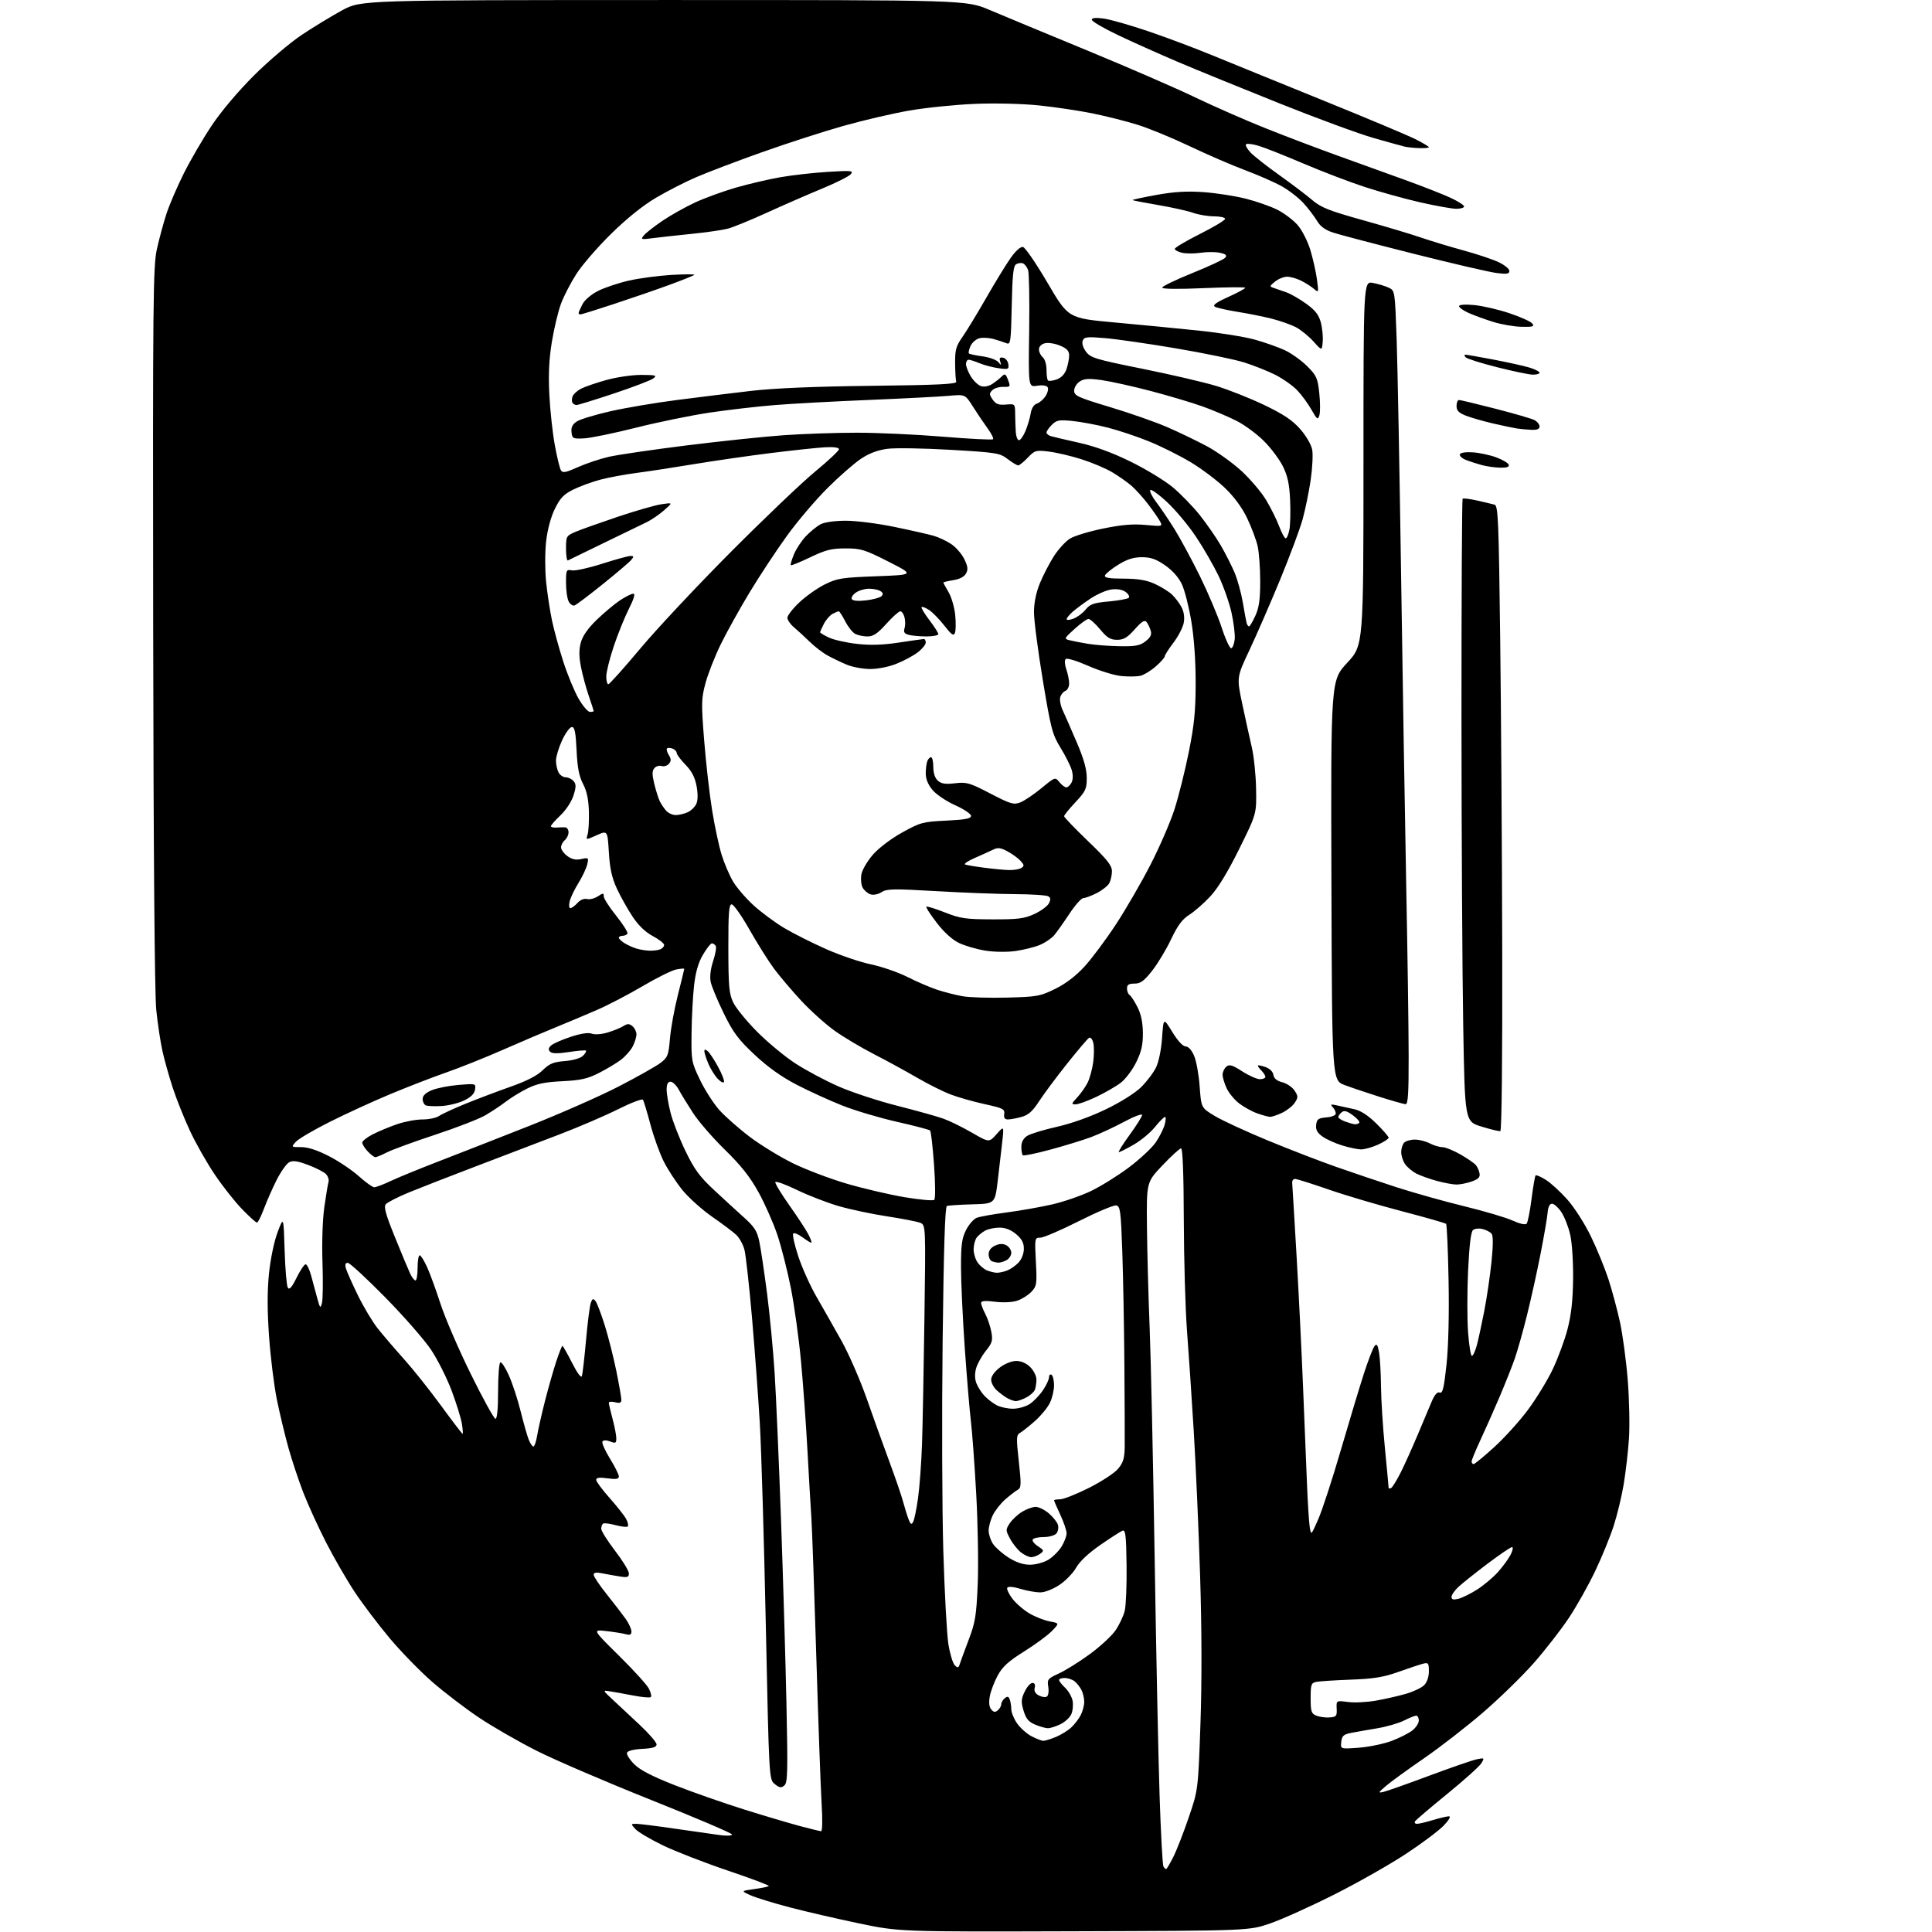 <?xml version="1.0" encoding="UTF-8" standalone="no"?>
<svg 
  version="1.1" 
  xmlns="http://www.w3.org/2000/svg" 
  xmlns:xlink="http://www.w3.org/1999/xlink" 
  xmlns:svg="http://www.w3.org/2000/svg"
  xmlns:rdf="http://www.w3.org/1999/02/22-rdf-syntax-ns#"
  xmlns:cc="http://creativecommons.org/ns#"
  xmlns:dc="http://purl.org/dc/elements/1.1/"
  viewBox="0 0 768 768"
  width="768"
  height="768"
>
<style>svg {background-color: white; }</style>"
<path stroke="none" fill="black" fill-rule="evenodd" d="M427.00,767.71C357.50,767.92 357.50,767.92 341.50,764.58C332.70,762.74 320.28,759.87 313.91,758.20C307.54,756.53 300.56,754.38 298.41,753.42C294.50,751.68 294.50,751.68 299.82,750.94C302.74,750.54 305.35,749.99 305.61,749.73C305.87,749.46 298.53,746.70 289.29,743.58C280.06,740.46 268.45,735.95 263.49,733.55C258.54,731.15 253.63,728.25 252.59,727.09C250.72,725.03 250.72,725.00 252.92,725.00C254.15,725.00 261.08,725.87 268.33,726.93C275.57,727.99 283.64,729.14 286.25,729.49C288.86,729.84 291.00,729.73 291.00,729.24C291.00,728.75 276.49,722.56 258.75,715.48C241.01,708.40 220.59,699.63 213.37,695.98C206.15,692.34 195.80,686.39 190.37,682.75C184.94,679.11 176.61,672.74 171.85,668.60C167.09,664.46 159.49,656.67 154.96,651.28C150.44,645.90 144.16,637.60 141.00,632.84C137.85,628.08 132.72,619.20 129.60,613.11C126.49,607.02 122.41,598.09 120.55,593.27C118.69,588.45 116.03,580.45 114.65,575.50C113.26,570.55 111.20,561.93 110.06,556.35C108.93,550.77 107.53,539.46 106.95,531.23C106.22,520.88 106.22,513.16 106.93,506.22C107.52,500.44 108.97,493.49 110.34,489.84C112.73,483.50 112.73,483.50 113.14,497.00C113.37,504.43 113.94,511.12 114.41,511.87C115.03,512.86 115.98,511.79 117.88,507.95C119.32,505.03 120.93,502.62 121.47,502.58C122.00,502.53 122.98,504.52 123.66,507.00C124.33,509.48 125.43,513.52 126.10,516.00C127.20,520.07 127.37,520.26 127.98,518.00C128.35,516.62 128.44,509.37 128.19,501.89C127.92,494.03 128.23,484.73 128.92,479.89C129.57,475.27 130.32,470.76 130.59,469.86C130.85,468.95 130.38,467.52 129.53,466.68C128.69,465.83 125.50,464.21 122.45,463.07C118.25,461.50 116.41,461.24 114.94,462.03C113.87,462.61 111.64,465.76 109.98,469.03C108.33,472.31 106.05,477.47 104.92,480.50C103.78,483.52 102.54,486.00 102.14,486.00C101.75,486.00 99.13,483.64 96.31,480.75C93.50,477.86 88.60,471.68 85.44,467.00C82.27,462.32 77.80,454.45 75.50,449.50C73.20,444.55 70.14,436.90 68.70,432.50C67.26,428.10 65.42,421.57 64.62,418.00C63.81,414.43 62.68,407.00 62.12,401.50C61.47,395.21 61.01,338.64 60.89,249.00C60.72,119.15 60.85,105.83 62.37,99.00C63.29,94.88 65.00,88.58 66.16,85.00C67.33,81.42 70.43,74.21 73.05,68.96C75.67,63.71 80.65,55.16 84.12,49.96C87.89,44.29 94.65,36.29 100.96,29.99C106.76,24.22 115.33,16.94 120.00,13.83C124.67,10.72 131.88,6.34 136.00,4.10C143.50,0.03 143.50,0.03 263.76,0.01C384.02,0.00 384.02,0.00 393.26,3.91C398.34,6.06 415.77,13.30 432.00,19.99C448.23,26.68 467.57,35.08 475.00,38.66C482.43,42.23 495.02,47.77 503.00,50.95C510.98,54.14 524.02,59.09 532.00,61.96C539.98,64.82 552.12,69.21 559.00,71.70C565.88,74.20 573.86,77.34 576.75,78.69C579.64,80.04 582.00,81.56 582.00,82.07C582.00,82.58 580.62,83.00 578.93,83.00C577.24,83.00 570.83,81.86 564.68,80.46C558.53,79.07 548.55,76.30 542.50,74.32C536.45,72.34 525.42,68.12 518.00,64.96C510.57,61.79 502.58,58.63 500.24,57.94C497.90,57.25 495.69,56.98 495.32,57.34C494.96,57.71 495.75,59.17 497.08,60.60C498.41,62.02 503.55,66.06 508.50,69.58C513.45,73.10 519.35,77.57 521.62,79.51C525.08,82.48 528.27,83.75 541.62,87.48C550.35,89.91 560.78,93.03 564.79,94.41C568.80,95.78 576.42,98.09 581.73,99.54C587.03,100.98 593.31,103.08 595.68,104.19C598.06,105.31 600.00,106.89 600.00,107.70C600.00,108.91 599.03,109.06 594.75,108.50C591.86,108.12 577.12,104.70 562.00,100.89C546.88,97.08 532.46,93.29 529.96,92.47C526.80,91.43 524.85,90.02 523.55,87.82C522.52,86.08 520.13,82.94 518.24,80.84C516.34,78.74 512.48,75.72 509.65,74.12C506.82,72.52 500.23,69.62 495.00,67.67C489.77,65.72 479.88,61.44 473.00,58.16C466.12,54.88 456.80,51.04 452.27,49.62C447.75,48.21 439.65,46.16 434.27,45.07C428.90,43.98 419.35,42.56 413.06,41.91C406.40,41.22 395.75,40.96 387.56,41.29C379.83,41.60 368.10,42.80 361.50,43.94C354.90,45.09 343.08,47.84 335.22,50.06C327.37,52.28 312.82,56.98 302.89,60.51C292.96,64.04 281.20,68.51 276.76,70.43C272.32,72.34 265.05,76.07 260.60,78.71C255.48,81.75 249.00,86.97 242.88,93.00C237.57,98.22 231.39,105.36 229.15,108.85C226.90,112.35 224.15,117.66 223.03,120.66C221.90,123.66 220.27,130.48 219.39,135.81C218.25,142.71 217.96,148.77 218.37,156.85C218.68,163.10 219.66,172.12 220.54,176.90C221.41,181.69 222.52,186.22 222.98,186.97C223.68,188.10 224.91,187.86 229.72,185.70C232.96,184.25 238.51,182.39 242.06,181.58C245.60,180.77 259.52,178.73 273.00,177.05C286.48,175.37 303.80,173.55 311.50,173.01C319.20,172.46 332.25,172.01 340.50,172.01C348.75,172.00 364.19,172.71 374.82,173.59C385.45,174.47 394.41,174.92 394.73,174.60C395.06,174.27 394.09,172.32 392.57,170.25C391.06,168.19 388.44,164.31 386.75,161.63C383.68,156.75 383.68,156.75 377.09,157.35C373.46,157.68 359.25,158.41 345.50,158.98C331.75,159.54 314.88,160.46 308.00,161.02C301.12,161.57 289.46,162.92 282.08,164.02C274.70,165.12 261.52,167.82 252.78,170.02C244.05,172.22 234.79,174.13 232.20,174.26C227.77,174.49 227.48,174.34 227.19,171.81C226.96,169.87 227.54,168.69 229.29,167.54C230.62,166.67 236.61,164.85 242.60,163.49C248.60,162.13 260.48,160.11 269.00,159.02C277.52,157.92 290.80,156.29 298.50,155.39C307.79,154.31 323.93,153.63 346.50,153.37C372.89,153.06 380.41,152.69 380.11,151.74C379.90,151.06 379.70,147.72 379.67,144.33C379.63,139.08 380.06,137.55 382.56,133.99C384.18,131.69 388.43,124.71 392.00,118.47C395.57,112.24 399.97,105.05 401.78,102.50C403.77,99.68 405.68,97.99 406.65,98.18C407.53,98.36 411.94,104.80 416.45,112.50C424.65,126.50 424.65,126.50 443.07,128.18C453.21,129.10 468.25,130.56 476.50,131.42C484.75,132.27 494.78,133.89 498.79,135.00C502.81,136.12 508.21,138.03 510.79,139.24C513.38,140.46 517.35,143.30 519.62,145.57C523.35,149.30 523.80,150.29 524.44,156.31C524.83,159.96 524.85,163.91 524.47,165.09C523.86,167.02 523.55,166.80 521.33,162.87C519.97,160.46 517.43,157.00 515.68,155.16C513.93,153.32 510.02,150.56 507.00,149.02C503.98,147.49 498.35,145.25 494.50,144.05C490.65,142.85 478.46,140.34 467.41,138.47C456.37,136.60 443.67,134.77 439.19,134.40C432.03,133.80 430.97,133.92 430.39,135.44C429.99,136.46 430.53,138.23 431.72,139.82C433.53,142.25 435.49,142.84 454.10,146.59C465.32,148.85 478.55,151.93 483.50,153.43C488.45,154.94 497.05,158.36 502.62,161.03C510.23,164.69 513.75,167.04 516.84,170.56C519.21,173.25 521.23,176.72 521.62,178.76C521.98,180.71 521.70,186.17 521.00,190.90C520.30,195.63 518.86,202.63 517.80,206.46C516.74,210.29 512.71,221.09 508.85,230.46C504.98,239.83 499.51,252.39 496.70,258.37C491.58,269.23 491.58,269.23 493.83,279.87C495.07,285.71 496.76,293.43 497.60,297.00C498.44,300.57 499.21,308.01 499.31,313.52C499.50,323.53 499.50,323.53 492.61,337.46C488.05,346.67 484.17,353.05 481.11,356.33C478.58,359.05 474.82,362.34 472.76,363.64C469.97,365.41 468.13,367.89 465.50,373.43C463.57,377.50 460.18,383.13 457.97,385.92C454.75,389.99 453.36,391.00 450.98,391.00C448.70,391.00 448.00,391.45 448.00,392.94C448.00,394.01 448.46,395.16 449.01,395.51C449.57,395.85 450.98,398.00 452.14,400.28C453.58,403.10 454.27,406.38 454.31,410.57C454.36,415.31 453.75,417.99 451.66,422.26C450.17,425.31 447.40,428.98 445.50,430.43C443.61,431.87 439.23,434.39 435.78,436.03C432.33,437.66 428.63,439.00 427.56,439.00C425.80,439.00 425.86,438.75 428.20,436.25C429.61,434.74 431.47,432.11 432.33,430.41C433.19,428.70 434.19,425.02 434.57,422.21C434.94,419.40 434.95,415.94 434.59,414.51C434.23,413.06 433.48,412.20 432.89,412.57C432.32,412.92 428.37,417.57 424.13,422.90C419.88,428.23 414.89,434.93 413.04,437.79C410.47,441.75 408.80,443.24 406.08,443.99C404.11,444.54 401.68,444.99 400.69,444.99C399.40,445.00 398.96,444.38 399.19,442.84C399.47,440.89 398.70,440.50 391.50,438.93C387.10,437.97 381.02,436.25 378.00,435.11C374.98,433.97 368.90,430.94 364.50,428.37C360.10,425.81 352.39,421.60 347.36,419.02C342.33,416.44 335.31,412.25 331.75,409.71C328.19,407.17 322.23,401.81 318.50,397.80C314.77,393.78 309.90,388.04 307.66,385.02C305.43,382.01 301.05,375.04 297.92,369.52C294.79,364.01 291.62,359.50 290.87,359.50C289.76,359.50 289.51,362.84 289.53,377.00C289.56,392.13 289.82,395.04 291.47,398.50C292.53,400.70 296.79,405.93 300.94,410.11C305.10,414.30 311.93,419.97 316.13,422.70C320.33,425.44 328.07,429.57 333.34,431.88C338.60,434.19 349.12,437.65 356.70,439.57C364.29,441.50 372.52,443.79 375.00,444.68C377.48,445.56 382.58,448.07 386.34,450.24C393.19,454.20 393.19,454.20 396.15,450.85C399.12,447.50 399.12,447.50 398.40,454.00C398.01,457.57 397.20,464.55 396.60,469.50C395.50,478.50 395.50,478.50 386.50,478.74C381.55,478.88 377.01,479.17 376.41,479.40C375.66,479.68 375.14,496.24 374.71,533.16C374.37,562.49 374.49,600.00 374.98,616.50C375.47,633.00 376.38,649.65 376.99,653.50C377.60,657.35 378.74,661.14 379.51,661.93C380.74,663.16 381.01,663.10 381.54,661.43C381.88,660.37 383.49,656.00 385.11,651.72C387.70,644.90 388.13,642.20 388.66,629.72C388.99,621.90 388.72,605.83 388.07,594.00C387.41,582.17 386.46,569.12 385.95,565.00C385.45,560.88 384.35,547.83 383.52,536.00C382.70,524.17 382.01,509.64 382.01,503.71C382.00,494.81 382.36,492.22 384.04,488.92C385.16,486.72 387.08,484.54 388.30,484.08C389.52,483.61 394.79,482.67 400.01,481.99C405.23,481.31 413.31,479.89 417.96,478.84C422.61,477.80 429.69,475.37 433.68,473.45C437.67,471.53 444.47,467.29 448.79,464.04C453.11,460.78 457.86,456.36 459.35,454.22C460.83,452.08 462.45,448.90 462.95,447.16C463.45,445.42 463.52,444.00 463.10,444.00C462.68,444.00 460.88,445.81 459.11,448.01C457.34,450.22 453.55,453.36 450.69,455.00C447.84,456.64 445.17,457.99 444.77,457.99C444.36,458.00 446.27,454.93 449.02,451.17C451.76,447.41 454.00,443.83 454.00,443.21C454.00,442.59 450.74,443.84 446.75,445.98C442.76,448.12 436.88,450.84 433.67,452.04C430.47,453.23 423.19,455.46 417.49,457.00C411.80,458.54 406.88,459.55 406.57,459.24C406.26,458.92 406.00,457.40 406.00,455.86C406.00,454.04 406.80,452.52 408.27,451.56C409.52,450.74 414.81,449.12 420.02,447.95C425.83,446.65 433.37,443.97 439.50,441.01C445.39,438.18 451.19,434.54 453.61,432.16C455.86,429.94 458.54,426.41 459.55,424.31C460.63,422.08 461.63,417.18 461.95,412.50C462.50,404.50 462.50,404.50 466.00,410.22C468.14,413.72 470.20,415.95 471.30,415.97C472.42,415.99 473.71,417.42 474.70,419.75C475.57,421.81 476.56,427.30 476.89,431.94C477.50,440.38 477.50,440.38 482.96,443.66C485.97,445.46 495.42,449.82 503.96,453.35C512.51,456.88 524.67,461.58 531.00,463.80C537.33,466.02 548.12,469.67 555.00,471.90C561.88,474.13 574.02,477.54 582.00,479.49C589.98,481.43 598.65,483.99 601.27,485.19C604.14,486.49 606.37,486.99 606.86,486.43C607.31,485.92 608.19,481.50 608.81,476.61C609.44,471.72 610.16,467.51 610.42,467.25C610.68,466.98 612.49,467.76 614.43,468.96C616.38,470.16 620.23,473.69 623.00,476.79C625.83,479.97 629.95,486.40 632.40,491.47C634.81,496.44 637.94,504.10 639.38,508.50C640.81,512.90 642.87,520.57 643.96,525.54C645.04,530.51 646.43,540.86 647.05,548.54C647.67,556.22 647.88,566.77 647.53,572.00C647.17,577.23 646.22,585.41 645.42,590.18C644.62,594.95 642.82,602.38 641.42,606.68C640.03,610.98 636.72,619.05 634.07,624.61C631.42,630.17 626.73,638.52 623.63,643.17C620.54,647.82 614.28,655.87 609.72,661.06C605.16,666.25 596.04,675.13 589.46,680.80C582.88,686.46 572.33,694.65 566.00,699.00C559.67,703.35 552.92,708.25 551.00,709.89C547.80,712.63 547.71,712.83 550.00,712.30C551.38,711.97 559.60,709.06 568.28,705.82C576.96,702.59 585.44,699.66 587.13,699.32C590.08,698.73 590.15,698.79 588.85,700.93C588.11,702.16 582.01,707.63 575.30,713.10C568.59,718.56 562.82,723.48 562.49,724.02C562.16,724.56 562.51,725.00 563.28,725.00C564.05,725.00 566.89,724.33 569.59,723.51C572.29,722.69 575.15,722.02 575.95,722.01C576.84,722.00 576.07,723.40 573.95,725.64C572.05,727.64 565.33,732.70 559.00,736.87C552.67,741.05 539.85,748.33 530.50,753.05C521.15,757.76 509.68,762.94 505.00,764.56C496.50,767.50 496.50,767.50 427.00,767.71zM463.54,743.00C463.78,743.00 465.05,740.86 466.37,738.25C467.69,735.64 470.46,728.56 472.52,722.52C476.27,711.54 476.27,711.54 477.19,685.52C477.78,668.70 477.74,647.78 477.06,626.36C476.49,608.13 475.35,582.25 474.53,568.86C473.71,555.46 472.51,537.52 471.85,529.00C471.20,520.48 470.63,500.68 470.58,485.00C470.53,466.72 470.14,456.50 469.50,456.50C468.95,456.50 465.63,459.52 462.13,463.21C455.75,469.93 455.75,469.93 455.93,487.71C456.03,497.50 456.51,515.62 457.01,528.00C457.50,540.38 458.39,581.10 458.98,618.50C459.57,655.90 460.45,698.75 460.95,713.72C461.44,728.69 462.13,741.40 462.48,741.97C462.83,742.54 463.31,743.00 463.54,743.00zM326.39,727.94C326.90,727.97 327.00,723.39 326.62,717.25C326.25,711.34 325.30,685.02 324.50,658.76C323.70,632.51 322.81,607.53 322.53,603.26C322.24,598.99 321.54,586.95 320.97,576.50C320.41,566.05 319.25,550.08 318.40,541.00C317.55,531.92 315.74,518.88 314.38,512.00C313.01,505.12 310.60,495.62 309.01,490.87C307.42,486.13 304.05,478.50 301.51,473.91C298.14,467.82 294.56,463.29 288.16,457.04C283.35,452.34 277.63,445.75 275.46,442.38C273.28,439.01 270.73,434.85 269.80,433.13C268.86,431.41 267.40,430.00 266.55,430.00C265.48,430.00 265.00,430.97 265.00,433.11C265.00,434.81 265.70,438.98 266.56,442.36C267.42,445.74 270.07,452.55 272.46,457.50C276.01,464.84 278.09,467.70 283.79,473.00C287.62,476.57 293.02,481.52 295.78,484.00C299.94,487.74 300.97,489.36 301.85,493.61C302.44,496.42 303.81,505.65 304.91,514.11C306.00,522.57 307.37,536.92 307.94,546.00C308.51,555.08 309.64,581.17 310.46,604.00C311.28,626.83 312.25,659.68 312.62,677.01C313.21,704.50 313.10,708.67 311.78,709.77C310.54,710.80 309.84,710.69 307.98,709.19C305.71,707.34 305.71,707.34 304.42,645.92C303.71,612.13 302.64,576.16 302.05,565.99C301.46,555.82 300.06,536.92 298.95,524.00C297.83,511.07 296.46,498.81 295.92,496.75C295.37,494.69 293.93,492.07 292.71,490.92C291.50,489.76 287.19,486.52 283.14,483.71C279.10,480.90 273.77,476.13 271.31,473.11C268.85,470.08 265.51,464.99 263.89,461.78C262.27,458.58 259.87,451.93 258.56,447.02C257.24,442.10 255.91,437.67 255.60,437.17C255.30,436.67 250.87,438.35 245.77,440.90C240.67,443.46 230.20,447.96 222.50,450.91C214.80,453.87 199.95,459.53 189.50,463.51C179.05,467.48 166.90,472.22 162.50,474.03C158.10,475.85 153.99,477.95 153.36,478.70C152.49,479.76 153.32,482.75 156.99,491.78C159.60,498.23 162.32,504.74 163.03,506.25C163.74,507.76 164.70,509.00 165.16,509.00C165.62,509.00 166.00,506.75 166.00,504.00C166.00,501.25 166.37,499.00 166.83,499.00C167.29,499.00 168.62,501.14 169.80,503.75C170.98,506.36 173.39,512.98 175.16,518.45C176.94,523.93 182.33,536.41 187.15,546.20C191.98,555.99 196.39,564.00 196.96,564.00C197.62,564.00 198.00,559.96 198.00,553.06C198.00,547.04 198.39,541.88 198.87,541.58C199.35,541.28 200.89,543.62 202.30,546.77C203.71,549.92 205.81,556.33 206.96,561.00C208.12,565.67 209.56,570.74 210.16,572.25C210.75,573.76 211.60,575.00 212.03,575.00C212.47,575.00 213.13,573.09 213.51,570.75C213.89,568.41 215.29,562.23 216.62,557.00C217.95,551.77 219.97,544.69 221.10,541.25C222.24,537.81 223.35,535.00 223.57,535.00C223.79,535.00 225.51,538.04 227.40,541.75C229.49,545.87 231.02,547.92 231.32,547.00C231.59,546.17 232.33,539.74 232.96,532.69C233.59,525.65 234.44,518.98 234.86,517.86C235.46,516.21 235.82,516.08 236.70,517.16C237.30,517.90 238.95,522.20 240.37,526.73C241.79,531.25 243.86,539.42 244.98,544.88C246.09,550.35 247.00,555.54 247.00,556.43C247.00,557.65 246.39,557.89 244.50,557.41C243.12,557.07 242.01,557.17 242.01,557.64C242.02,558.11 242.69,560.98 243.50,564.00C244.31,567.02 244.98,570.50 244.99,571.73C245.00,573.68 244.70,573.84 242.54,573.01C240.98,572.42 239.85,572.43 239.48,573.04C239.15,573.57 240.48,576.60 242.44,579.77C244.40,582.94 246.00,586.15 246.00,586.91C246.00,587.95 244.94,588.13 241.50,587.66C238.27,587.21 237.00,587.39 237.00,588.27C237.01,588.95 239.41,592.20 242.35,595.50C245.28,598.80 248.24,602.55 248.92,603.84C249.60,605.12 249.89,606.45 249.55,606.78C249.21,607.12 247.05,606.89 244.74,606.28C242.44,605.66 240.20,605.37 239.78,605.64C239.35,605.90 239.00,606.83 239.00,607.70C239.00,608.57 241.47,612.51 244.50,616.46C247.53,620.41 250.00,624.45 250.00,625.45C250.00,626.98 249.42,627.16 246.25,626.65C244.19,626.32 241.04,625.76 239.25,625.40C236.95,624.94 236.00,625.12 236.00,626.01C236.00,626.71 238.38,630.25 241.30,633.89C244.21,637.53 247.58,641.92 248.80,643.65C250.01,645.39 251.00,647.58 251.00,648.52C251.00,649.81 250.45,650.08 248.75,649.62C247.51,649.28 244.03,648.72 241.00,648.38C235.50,647.75 235.50,647.75 246.02,658.13C251.80,663.83 257.17,669.74 257.94,671.25C258.71,672.76 259.06,674.27 258.72,674.61C258.38,674.95 255.27,674.68 251.80,674.01C248.34,673.34 244.15,672.59 242.50,672.33C239.50,671.86 239.50,671.86 243.50,675.58C245.70,677.63 250.54,682.15 254.25,685.62C257.96,689.10 261.00,692.61 261.00,693.42C261.00,694.52 259.53,694.98 255.33,695.20C251.88,695.38 249.49,695.99 249.24,696.76C249.01,697.46 250.33,699.52 252.16,701.35C254.51,703.68 259.35,706.17 268.50,709.75C275.65,712.54 288.02,716.87 296.00,719.36C303.98,721.86 313.88,724.79 318.00,725.89C322.12,726.98 325.90,727.91 326.39,727.94zM540.17,694.74C544.20,694.43 550.05,693.22 553.17,692.05C556.28,690.88 560.00,689.00 561.42,687.89C562.84,686.77 564.00,684.99 564.00,683.93C564.00,682.87 563.53,682.00 562.96,682.00C562.39,682.00 560.20,682.88 558.10,683.95C556.00,685.02 551.18,686.41 547.39,687.04C543.60,687.67 538.92,688.49 537.00,688.87C534.09,689.45 533.44,690.05 533.17,692.43C532.84,695.30 532.84,695.30 540.17,694.74zM414.77,692.00C415.48,692.00 417.73,691.30 419.77,690.45C421.81,689.60 424.53,687.91 425.83,686.70C427.13,685.49 428.82,683.28 429.60,681.80C430.37,680.31 431.00,677.92 431.00,676.48C431.00,675.05 430.48,672.89 429.84,671.68C429.20,670.48 427.96,668.95 427.09,668.28C426.21,667.61 424.49,667.05 423.25,667.03C422.01,667.01 421.00,667.37 421.00,667.83C421.00,668.28 422.08,669.66 423.39,670.90C424.70,672.13 426.04,674.46 426.37,676.08C426.69,677.69 426.45,680.11 425.84,681.46C425.22,682.80 423.25,684.60 421.46,685.45C419.67,686.30 417.46,687.00 416.57,687.00C415.67,687.00 413.40,686.36 411.53,685.58C408.88,684.47 407.86,683.25 406.89,680.04C405.85,676.54 405.91,675.42 407.32,672.47C408.22,670.56 409.61,669.00 410.39,669.00C411.30,669.00 411.63,669.69 411.31,670.91C410.98,672.18 411.53,673.21 412.93,673.96C414.09,674.58 415.53,674.79 416.13,674.42C416.74,674.04 416.99,672.34 416.71,670.57C416.22,667.60 416.48,667.27 420.94,665.22C423.55,664.02 429.06,660.59 433.17,657.58C437.28,654.58 441.89,650.33 443.41,648.13C444.93,645.93 446.59,642.41 447.10,640.32C447.60,638.22 447.93,630.07 447.83,622.21C447.68,610.36 447.40,608.02 446.23,608.47C445.45,608.76 441.48,611.32 437.40,614.14C432.71,617.38 429.17,620.70 427.78,623.18C426.57,625.33 423.57,628.42 421.12,630.04C418.53,631.76 415.33,633.00 413.49,633.00C411.74,633.00 408.22,632.37 405.66,631.60C402.83,630.75 400.77,630.57 400.41,631.14C400.09,631.66 401.01,633.63 402.45,635.52C403.89,637.41 406.97,640.06 409.28,641.40C411.60,642.75 415.22,644.17 417.32,644.55C421.15,645.25 421.15,645.25 418.12,648.38C416.45,650.09 411.48,653.75 407.08,656.50C400.88,660.37 398.52,662.52 396.62,666.00C395.27,668.48 393.85,672.19 393.47,674.26C393.01,676.73 393.20,678.54 394.02,679.52C394.97,680.66 395.59,680.75 396.63,679.89C397.38,679.27 398.00,678.19 398.00,677.50C398.00,676.81 398.62,675.73 399.38,675.10C400.45,674.21 400.91,674.31 401.38,675.56C401.72,676.44 402.00,678.19 402.00,679.43C402.00,680.68 403.01,683.19 404.25,685.00C405.49,686.81 408.07,689.13 409.98,690.15C411.90,691.17 414.05,692.00 414.77,692.00zM528.50,682.71C531.21,682.52 531.49,682.19 531.35,679.23C531.20,675.96 531.20,675.96 535.85,676.57C538.41,676.91 543.42,676.66 547.00,676.02C550.58,675.39 555.91,674.18 558.85,673.33C561.79,672.49 565.06,670.94 566.10,669.90C567.27,668.73 568.00,666.60 568.00,664.38C568.00,661.13 567.77,660.82 565.75,661.33C564.51,661.64 560.12,663.10 556.00,664.57C550.01,666.71 546.19,667.34 537.00,667.68C530.67,667.92 524.49,668.32 523.25,668.57C521.22,668.99 521.00,669.62 521.00,675.05C521.00,680.35 521.27,681.18 523.25,681.99C524.49,682.50 526.85,682.83 528.50,682.71zM579.75,635.54C581.26,635.16 584.61,633.51 587.20,631.86C589.78,630.21 593.47,627.12 595.39,624.99C597.31,622.86 599.60,619.74 600.47,618.06C601.34,616.38 601.60,615.00 601.05,615.00C600.51,615.00 596.11,617.98 591.28,621.63C586.45,625.28 581.26,629.41 579.75,630.82C578.24,632.22 577.00,634.01 577.00,634.80C577.00,635.84 577.72,636.04 579.75,635.54zM409.45,622.00C411.73,621.99 414.93,621.12 416.76,620.01C418.55,618.91 420.91,616.55 422.01,614.76C423.10,612.97 423.99,610.60 423.99,609.50C423.98,608.40 422.86,605.09 421.49,602.15C420.12,599.21 419.00,596.62 419.00,596.40C419.00,596.18 420.08,596.00 421.40,596.00C422.72,596.00 427.86,593.97 432.83,591.48C437.79,588.99 443.01,585.58 444.43,583.90C446.49,581.45 447.02,579.73 447.09,575.17C447.13,572.05 447.08,557.35 446.96,542.50C446.85,527.65 446.47,507.41 446.13,497.51C445.56,481.31 445.32,479.49 443.71,479.18C442.73,478.99 436.05,481.80 428.86,485.42C421.68,489.04 414.78,492.00 413.54,492.00C411.31,492.00 411.29,492.15 411.78,501.54C412.24,510.45 412.13,511.24 409.99,513.51C408.73,514.85 406.20,516.44 404.37,517.04C402.37,517.70 398.80,517.87 395.51,517.46C391.59,516.97 390.00,517.11 390.00,517.93C390.00,518.58 390.75,520.54 391.67,522.30C392.59,524.06 393.67,527.27 394.07,529.43C394.71,532.87 394.43,533.83 391.88,537.00C390.28,538.99 388.55,542.09 388.03,543.88C387.43,545.97 387.46,548.09 388.12,549.82C388.68,551.29 390.12,553.56 391.32,554.85C392.52,556.13 394.72,557.82 396.20,558.60C397.69,559.37 400.61,560.00 402.70,559.99C404.79,559.99 407.77,559.15 409.31,558.13C410.86,557.11 413.22,554.66 414.56,552.69C415.90,550.72 417.00,548.38 417.00,547.49C417.00,546.61 417.45,546.16 418.00,546.50C418.55,546.84 419.00,548.71 419.00,550.66C419.00,552.60 418.28,555.71 417.40,557.56C416.53,559.41 413.91,562.63 411.59,564.71C409.27,566.79 406.58,568.95 405.61,569.50C403.98,570.42 403.93,571.31 404.99,580.92C406.02,590.26 405.97,591.44 404.51,592.25C403.61,592.76 401.38,594.48 399.55,596.09C397.72,597.70 395.50,600.54 394.61,602.41C393.72,604.27 393.00,606.99 393.00,608.44C393.00,609.89 393.77,612.25 394.72,613.70C395.67,615.14 398.46,617.60 400.92,619.16C403.94,621.08 406.71,622.00 409.45,622.00zM409.94,619.00C409.02,619.00 407.18,618.14 405.84,617.09C404.50,616.04 402.56,613.61 401.53,611.68C399.74,608.35 399.73,608.06 401.38,605.55C402.33,604.09 404.55,602.03 406.30,600.96C408.06,599.88 410.48,599.01 411.67,599.00C412.87,599.00 415.21,600.14 416.87,601.54C418.53,602.94 420.18,604.99 420.53,606.09C420.88,607.19 420.62,608.75 419.96,609.55C419.29,610.35 417.05,611.00 414.94,611.00C412.84,611.00 410.85,611.43 410.53,611.96C410.20,612.48 411.12,613.69 412.58,614.64C415.05,616.27 415.11,616.45 413.42,617.69C412.43,618.41 410.86,619.00 409.94,619.00zM524.01,603.96C525.58,600.41 529.61,588.05 532.98,576.50C536.35,564.95 540.49,551.23 542.18,546.00C543.88,540.77 545.77,535.87 546.38,535.10C547.27,533.98 547.64,534.50 548.19,537.60C548.57,539.74 548.92,545.77 548.96,551.00C549.01,556.23 549.70,567.25 550.51,575.50C551.32,583.75 551.98,590.86 551.99,591.31C551.99,591.75 552.46,591.83 553.02,591.49C553.58,591.14 555.32,588.30 556.88,585.18C558.44,582.05 561.42,575.45 563.49,570.50C565.56,565.55 568.08,559.59 569.07,557.26C570.30,554.37 571.34,553.19 572.31,553.57C573.47,554.01 573.99,551.86 575.00,542.55C575.77,535.38 576.09,522.62 575.83,509.03C575.61,496.96 575.16,486.83 574.84,486.50C574.51,486.18 566.63,483.93 557.33,481.50C548.02,479.07 535.03,475.23 528.45,472.95C521.88,470.68 515.83,468.75 515.00,468.66C514.07,468.56 513.57,469.25 513.68,470.48C513.77,471.57 514.56,484.62 515.42,499.48C516.28,514.34 517.44,537.75 517.99,551.50C518.54,565.25 519.25,582.58 519.55,590.00C519.85,597.42 520.34,605.06 520.63,606.96C521.17,610.42 521.17,610.42 524.01,603.96zM362.98,604.99C363.45,604.17 364.33,599.89 364.94,595.49C365.55,591.10 366.26,581.42 366.52,574.00C366.77,566.58 367.20,543.95 367.48,523.73C367.99,486.95 367.99,486.95 365.74,486.06C364.51,485.58 358.61,484.43 352.63,483.52C346.66,482.61 338.00,480.78 333.41,479.45C328.81,478.11 321.33,475.22 316.77,473.01C312.22,470.80 308.36,469.41 308.20,469.91C308.03,470.41 310.55,474.58 313.80,479.16C317.05,483.75 320.46,488.96 321.38,490.75C322.30,492.54 322.80,494.00 322.49,494.00C322.17,494.00 320.59,493.02 318.97,491.82C317.35,490.62 315.71,489.96 315.32,490.35C314.93,490.74 315.81,494.76 317.29,499.28C318.76,503.80 322.04,511.10 324.58,515.50C327.12,519.90 331.58,527.77 334.51,533.00C337.43,538.23 341.94,548.58 344.54,556.00C347.13,563.42 351.18,574.67 353.53,581.00C355.88,587.33 358.33,594.47 358.97,596.87C359.62,599.28 360.59,602.43 361.14,603.87C361.94,605.98 362.31,606.20 362.98,604.99zM585.79,582.00C586.22,582.00 589.91,578.96 593.98,575.25C598.05,571.54 604.06,564.90 607.33,560.50C610.61,556.10 615.02,548.90 617.14,544.50C619.25,540.10 621.92,532.90 623.08,528.50C624.58,522.79 625.22,517.07 625.33,508.50C625.41,501.68 624.92,494.05 624.18,490.81C623.47,487.68 621.88,483.63 620.65,481.81C619.42,479.99 617.76,478.50 616.96,478.50C616.01,478.50 615.40,479.73 615.21,482.00C615.06,483.93 613.78,491.35 612.38,498.50C610.98,505.65 608.54,516.67 606.96,523.00C605.38,529.33 603.22,536.98 602.17,540.00C601.13,543.02 598.35,550.00 596.01,555.50C593.66,561.00 590.23,568.74 588.37,572.70C586.52,576.67 585.00,580.38 585.00,580.95C585.00,581.53 585.36,582.00 585.79,582.00zM183.88,569.98C184.09,569.99 183.97,568.18 183.61,565.96C183.25,563.74 181.42,557.83 179.54,552.83C177.66,547.83 174.00,540.54 171.40,536.62C168.80,532.70 160.60,523.31 153.16,515.75C145.73,508.19 139.02,502.00 138.26,502.00C137.29,502.00 137.06,502.68 137.52,504.25C137.88,505.49 140.01,510.26 142.25,514.87C144.49,519.47 148.04,525.40 150.14,528.06C152.24,530.71 156.87,536.12 160.43,540.08C164.00,544.04 170.65,552.38 175.21,558.61C179.77,564.85 183.67,569.96 183.88,569.98zM403.80,556.97C403.08,556.95 401.60,556.44 400.50,555.83C399.40,555.22 397.49,553.81 396.25,552.69C395.01,551.57 394.00,549.66 394.00,548.44C394.00,547.11 395.35,545.21 397.43,543.62C399.44,542.09 402.16,541.00 403.98,541.00C405.95,541.00 407.99,541.90 409.55,543.45C410.90,544.80 412.00,547.02 412.00,548.37C412.00,549.73 411.72,551.56 411.38,552.46C411.04,553.35 409.48,554.73 407.93,555.54C406.37,556.34 404.51,556.99 403.80,556.97zM585.10,539.00C585.55,539.00 586.43,537.10 587.06,534.79C587.68,532.47 589.02,526.28 590.04,521.04C591.05,515.79 592.34,507.02 592.90,501.55C593.57,494.93 593.58,491.20 592.92,490.40C592.37,489.74 590.77,488.91 589.36,488.56C587.96,488.20 586.24,488.38 585.55,488.96C584.71,489.66 584.07,494.96 583.59,505.08C583.21,513.38 583.20,524.41 583.58,529.58C583.96,534.76 584.65,539.00 585.10,539.00zM396.18,505.94C397.11,505.97 398.98,505.58 400.34,505.06C401.70,504.54 403.75,503.11 404.90,501.87C406.13,500.55 407.00,498.29 407.00,496.40C407.00,494.03 406.19,492.49 403.92,490.59C401.90,488.89 399.65,488.00 397.36,488.00C395.44,488.00 392.89,488.52 391.68,489.16C390.48,489.80 388.95,491.04 388.28,491.91C387.61,492.79 387.05,494.86 387.03,496.53C387.01,498.19 387.72,500.59 388.61,501.85C389.49,503.11 391.18,504.53 392.36,505.01C393.54,505.48 395.26,505.90 396.18,505.94zM396.82,501.92C396.09,501.88 394.94,501.62 394.25,501.34C393.56,501.06 393.00,499.82 393.00,498.58C393.00,497.13 393.91,495.90 395.56,495.16C397.36,494.33 398.68,494.30 400.06,495.03C401.13,495.60 402.00,496.94 402.00,498.00C402.00,499.06 401.13,500.40 400.07,500.96C399.00,501.53 397.54,501.96 396.82,501.92zM371.37,476.96C371.86,476.51 371.83,470.49 371.30,463.10C370.79,455.91 370.08,449.75 369.73,449.40C369.38,449.05 363.46,447.49 356.57,445.94C349.68,444.39 339.87,441.47 334.77,439.45C329.67,437.43 321.49,433.69 316.58,431.14C310.56,428.01 305.14,424.13 299.91,419.22C293.42,413.12 291.43,410.45 287.66,402.72C285.18,397.65 282.85,392.04 282.49,390.25C282.09,388.23 282.47,385.11 283.49,382.02C284.40,379.28 284.86,376.58 284.51,376.02C284.17,375.46 283.48,375.00 282.98,375.00C282.49,375.00 280.89,377.04 279.43,379.53C277.58,382.69 276.51,386.40 275.90,391.78C275.42,396.03 274.97,404.56 274.90,410.74C274.77,421.63 274.87,422.20 278.25,429.24C280.16,433.23 283.61,438.62 285.92,441.22C288.23,443.81 293.69,448.63 298.07,451.93C302.44,455.23 310.18,459.96 315.26,462.45C320.34,464.93 329.90,468.56 336.50,470.50C343.10,472.44 353.45,474.86 359.50,475.89C365.55,476.91 370.89,477.39 371.37,476.96zM148.73,471.96C149.40,471.98 152.33,470.88 155.23,469.50C158.13,468.13 166.80,464.58 174.50,461.61C182.20,458.64 198.40,452.30 210.50,447.52C222.60,442.74 238.56,435.70 245.96,431.88C253.37,428.05 260.83,423.84 262.56,422.52C265.43,420.33 265.75,419.51 266.32,412.82C266.66,408.79 268.07,401.01 269.47,395.52C270.86,390.04 272.00,385.37 272.00,385.15C272.00,384.93 270.56,385.04 268.79,385.39C267.02,385.75 261.06,388.70 255.54,391.96C250.02,395.22 241.90,399.46 237.50,401.38C233.10,403.30 225.68,406.43 221.00,408.33C216.32,410.23 206.85,414.27 199.93,417.31C193.02,420.35 182.90,424.40 177.43,426.31C171.97,428.21 161.91,432.11 155.08,434.96C148.24,437.82 137.44,442.77 131.08,445.97C124.71,449.16 118.64,452.72 117.60,453.89C115.69,456.00 115.69,456.00 119.74,456.00C122.43,456.00 126.15,457.21 130.78,459.59C134.62,461.57 139.96,465.15 142.63,467.55C145.31,469.95 148.05,471.93 148.73,471.96zM579.00,470.88C577.62,470.87 574.13,470.23 571.23,469.45C568.33,468.67 564.65,467.35 563.04,466.52C561.44,465.69 559.42,464.01 558.56,462.78C557.70,461.56 557.00,459.40 557.00,457.98C557.00,456.56 557.54,454.86 558.20,454.20C558.86,453.54 560.77,453.00 562.45,453.01C564.13,453.01 566.79,453.68 568.36,454.51C569.94,455.33 572.19,456.00 573.36,456.01C574.54,456.01 577.77,457.32 580.55,458.91C583.33,460.51 586.10,462.42 586.70,463.16C587.31,463.89 587.97,465.39 588.15,466.48C588.42,467.97 587.65,468.75 585.00,469.67C583.08,470.34 580.38,470.88 579.00,470.88zM149.21,460.00C148.74,460.00 147.37,458.96 146.17,457.69C144.98,456.41 144.00,454.85 144.00,454.21C144.00,453.56 145.89,452.08 148.20,450.90C150.51,449.72 154.86,447.91 157.86,446.88C160.86,445.84 165.39,445.00 167.93,445.00C170.48,445.00 173.44,444.38 174.53,443.62C175.61,442.87 180.32,440.69 185.00,438.78C189.68,436.88 197.78,433.81 203.00,431.97C209.39,429.72 213.55,427.58 215.72,425.44C218.38,422.82 219.93,422.17 224.52,421.79C227.83,421.52 230.77,420.66 231.74,419.69C232.64,418.79 233.18,417.86 232.94,417.63C232.70,417.41 229.64,417.66 226.14,418.20C221.65,418.88 219.45,418.85 218.68,418.08C217.89,417.29 217.99,416.61 219.04,415.62C219.84,414.87 223.33,413.32 226.80,412.18C230.88,410.83 233.85,410.38 235.24,410.89C236.49,411.36 239.14,411.16 241.57,410.43C243.87,409.74 246.67,408.60 247.80,407.89C249.46,406.86 250.13,406.87 251.42,407.93C252.29,408.65 253.00,410.11 253.00,411.17C253.00,412.23 252.33,414.40 251.50,416.00C250.68,417.59 248.54,419.99 246.75,421.34C244.96,422.68 241.03,425.03 238.00,426.57C233.54,428.83 230.80,429.44 223.50,429.80C216.50,430.15 213.39,430.80 209.50,432.75C206.75,434.13 202.93,436.48 201.00,437.98C199.07,439.47 195.42,441.89 192.89,443.36C190.35,444.83 181.40,448.30 173.00,451.07C164.60,453.84 156.00,456.98 153.90,458.05C151.80,459.12 149.69,460.00 149.21,460.00zM541.00,456.91C539.62,456.88 536.26,456.17 533.52,455.33C530.77,454.49 527.26,452.90 525.71,451.79C523.62,450.30 522.97,449.10 523.19,447.14C523.46,444.88 524.04,444.46 527.25,444.19C529.40,444.01 531.00,443.35 531.00,442.64C531.00,441.96 530.44,440.80 529.75,440.07C528.72,438.98 529.03,438.87 531.50,439.42C533.15,439.79 536.23,440.47 538.35,440.93C540.92,441.49 543.82,443.37 547.10,446.60C549.79,449.25 552.00,451.80 552.00,452.26C552.00,452.72 550.09,453.97 547.75,455.03C545.41,456.09 542.38,456.93 541.00,456.91zM596.41,449.63C595.91,449.76 592.53,448.95 588.91,447.83C582.31,445.80 582.31,445.80 581.65,407.65C581.28,386.67 580.97,331.08 580.96,284.12C580.95,237.15 581.15,198.52 581.41,198.25C581.68,197.99 584.28,198.31 587.20,198.97C590.11,199.63 593.22,200.37 594.10,200.61C595.53,200.99 595.77,206.63 596.35,253.77C596.71,282.77 597.07,338.65 597.16,377.95C597.26,420.26 596.95,449.49 596.41,449.63zM538.58,446.92C539.18,446.96 539.96,446.71 540.32,446.35C540.68,445.99 539.55,444.65 537.82,443.37C535.43,441.61 534.33,441.31 533.33,442.14C532.60,442.75 532.00,443.60 532.00,444.04C532.00,444.48 533.24,445.29 534.75,445.84C536.26,446.39 537.99,446.88 538.58,446.92zM504.85,443.96C504.11,443.93 501.81,443.31 499.75,442.57C497.68,441.84 494.49,440.08 492.64,438.67C490.79,437.27 488.54,434.56 487.64,432.66C486.74,430.75 486.00,428.31 486.00,427.22C486.00,426.13 486.67,424.69 487.49,424.01C488.70,423.00 489.86,423.34 493.83,425.89C496.49,427.60 499.65,429.00 500.84,429.00C502.03,429.00 503.00,428.58 503.00,428.07C503.00,427.56 502.32,426.47 501.50,425.64C500.68,424.82 500.00,423.91 500.00,423.62C500.00,423.34 501.32,423.57 502.94,424.13C504.74,424.76 506.00,425.98 506.19,427.27C506.40,428.70 507.55,429.65 509.74,430.22C511.53,430.68 513.72,432.17 514.61,433.53C516.07,435.76 516.08,436.23 514.69,438.35C513.84,439.64 511.59,441.44 509.67,442.35C507.76,443.26 505.59,443.98 504.85,443.96zM175.53,439.66C172.77,439.82 169.94,439.70 169.25,439.39C168.56,439.08 168.00,437.95 168.00,436.87C168.00,435.55 169.20,434.40 171.63,433.38C173.63,432.54 178.40,431.60 182.22,431.28C189.13,430.70 189.18,430.71 188.84,433.10C188.61,434.74 187.25,436.11 184.53,437.44C182.35,438.50 178.30,439.50 175.53,439.66zM558.75,438.94C558.06,438.91 553.45,437.60 548.50,436.04C543.55,434.47 537.25,432.35 534.50,431.32C529.50,429.44 529.50,429.44 529.26,349.97C529.02,270.50 529.02,270.50 535.51,263.50C542.00,256.51 542.00,256.51 542.00,184.14C542.00,111.78 542.00,111.78 545.75,112.47C547.81,112.85 550.62,113.69 552.00,114.34C554.50,115.52 554.50,115.53 555.18,134.51C555.55,144.96 556.36,187.70 556.97,229.50C557.59,271.30 558.51,326.88 559.01,353.00C559.52,379.12 559.95,409.16 559.96,419.75C559.99,434.53 559.71,438.99 558.75,438.94zM287.81,430.08C287.62,430.65 286.48,430.07 285.28,428.80C284.08,427.52 282.40,424.81 281.55,422.77C280.70,420.73 280.00,418.54 280.00,417.91C280.00,417.06 280.35,417.05 281.33,417.86C282.06,418.47 283.90,421.23 285.41,424.01C286.92,426.78 288.00,429.51 287.81,430.08zM400.30,396.56C412.28,396.25 413.50,396.03 419.47,393.09C423.62,391.05 427.68,387.95 431.09,384.23C433.98,381.08 439.60,373.55 443.57,367.50C447.54,361.45 453.75,350.73 457.37,343.67C460.99,336.62 465.28,326.72 466.89,321.67C468.51,316.63 471.06,306.43 472.55,299.00C474.73,288.20 475.28,282.70 475.29,271.50C475.31,262.76 474.66,253.56 473.57,247.00C472.61,241.22 470.92,234.58 469.81,232.23C468.55,229.55 466.07,226.75 463.15,224.73C459.56,222.24 457.45,221.50 453.92,221.50C450.58,221.50 448.04,222.31 444.50,224.50C441.84,226.15 439.47,228.06 439.25,228.75C438.94,229.68 440.85,230.01 446.67,230.02C452.38,230.04 455.72,230.60 459.00,232.08C461.48,233.21 464.56,235.11 465.85,236.31C467.13,237.52 468.86,239.79 469.68,241.37C470.64,243.21 470.95,245.45 470.55,247.60C470.20,249.44 468.36,252.99 466.46,255.49C464.56,257.98 463.00,260.42 463.00,260.91C463.00,261.39 461.42,263.18 459.48,264.88C457.55,266.58 454.81,268.26 453.39,268.62C451.98,268.97 448.50,269.02 445.66,268.73C442.82,268.43 436.90,266.60 432.50,264.65C427.98,262.66 424.12,261.49 423.63,261.98C423.13,262.48 423.23,264.23 423.88,266.07C424.49,267.85 425.00,270.37 425.00,271.68C425.00,272.99 424.34,274.32 423.54,274.62C422.73,274.93 421.81,276.03 421.48,277.07C421.15,278.10 421.56,280.42 422.39,282.22C423.23,284.03 425.73,289.74 427.95,294.92C430.84,301.64 432.00,305.74 432.00,309.22C432.00,313.61 431.56,314.56 427.50,318.90C425.02,321.54 423.00,324.05 423.00,324.46C423.00,324.88 427.28,329.33 432.51,334.36C440.13,341.68 442.02,344.06 442.01,346.32C442.01,347.86 441.53,350.00 440.97,351.06C440.40,352.12 438.17,353.89 436.01,355.00C433.85,356.10 431.44,357.00 430.66,357.00C429.87,357.00 427.37,359.81 425.10,363.25C422.83,366.69 420.11,370.52 419.06,371.77C418.01,373.02 415.44,374.76 413.35,375.63C411.26,376.50 406.92,377.59 403.71,378.04C400.29,378.52 395.29,378.46 391.68,377.89C388.28,377.35 383.58,375.98 381.23,374.85C378.54,373.56 375.28,370.61 372.38,366.84C369.85,363.56 367.99,360.67 368.24,360.43C368.49,360.18 371.80,361.20 375.60,362.70C381.73,365.12 383.84,365.43 394.50,365.46C404.72,365.49 407.19,365.17 411.16,363.34C413.73,362.16 416.32,360.27 416.92,359.15C417.73,357.63 417.69,356.92 416.75,356.31C416.06,355.86 410.10,355.47 403.50,355.43C396.90,355.40 382.78,354.86 372.13,354.24C355.16,353.25 352.47,353.30 350.43,354.64C349.08,355.52 347.24,355.89 346.05,355.52C344.92,355.16 343.51,353.95 342.91,352.83C342.31,351.71 342.09,349.31 342.43,347.51C342.77,345.70 344.86,342.17 347.07,339.66C349.37,337.04 354.35,333.29 358.71,330.88C365.89,326.92 366.89,326.65 376.16,326.21C383.73,325.84 386.00,325.41 386.00,324.32C386.00,323.55 383.16,321.64 379.70,320.09C376.23,318.53 372.18,315.82 370.70,314.05C368.95,311.97 368.00,309.68 368.00,307.51C368.00,305.67 368.27,303.45 368.61,302.58C368.94,301.71 369.62,301.00 370.11,301.00C370.60,301.00 371.00,302.73 371.00,304.85C371.00,307.28 371.66,309.29 372.80,310.32C374.19,311.57 375.77,311.81 379.64,311.36C384.24,310.81 385.43,311.16 393.65,315.43C401.68,319.60 402.94,319.98 405.54,318.99C407.13,318.38 410.92,315.84 413.94,313.35C419.43,308.84 419.44,308.83 421.13,310.91C422.06,312.06 423.30,313.00 423.88,313.00C424.46,313.00 425.38,312.16 425.93,311.13C426.56,309.96 426.60,308.09 426.04,306.15C425.55,304.45 423.55,300.45 421.60,297.28C418.32,291.95 417.76,289.84 414.52,270.28C412.58,258.61 411.01,246.46 411.02,243.28C411.04,239.55 411.88,235.48 413.40,231.78C414.69,228.64 417.20,223.81 418.96,221.06C420.73,218.31 423.60,215.17 425.34,214.10C427.09,213.02 433.04,211.21 438.57,210.09C445.95,208.58 450.43,208.21 455.43,208.68C462.07,209.30 462.21,209.26 461.14,207.26C460.53,206.13 458.40,203.06 456.40,200.44C454.40,197.82 451.41,194.51 449.77,193.09C448.12,191.66 444.69,189.26 442.14,187.74C439.59,186.22 434.12,183.90 430.00,182.59C425.88,181.27 420.02,179.89 417.00,179.52C411.77,178.88 411.36,178.99 408.56,181.92C406.95,183.61 405.23,185.00 404.75,185.00C404.26,185.00 402.37,183.86 400.55,182.47C397.42,180.08 396.17,179.88 377.87,178.81C367.22,178.19 355.95,178.00 352.83,178.40C349.00,178.89 345.58,180.16 342.33,182.31C339.67,184.07 333.65,189.32 328.96,194.00C324.26,198.68 316.99,207.22 312.82,213.00C308.64,218.78 301.96,228.90 297.97,235.50C293.98,242.10 288.82,251.39 286.50,256.14C284.18,260.89 281.46,267.80 280.46,271.50C278.78,277.71 278.74,279.48 279.92,294.37C280.62,303.24 282.04,315.70 283.07,322.06C284.09,328.41 285.80,336.38 286.85,339.77C287.91,343.16 289.93,347.91 291.35,350.33C292.77,352.75 296.46,357.05 299.55,359.88C302.65,362.70 308.18,366.79 311.84,368.96C315.50,371.13 323.00,374.90 328.50,377.33C334.00,379.76 341.97,382.47 346.22,383.35C350.46,384.23 357.02,386.49 360.78,388.39C364.55,390.29 369.88,392.58 372.64,393.48C375.39,394.38 379.87,395.52 382.58,396.01C385.28,396.50 393.26,396.75 400.30,396.56zM258.17,377.91C259.64,377.96 261.55,377.73 262.42,377.39C263.29,377.06 264.00,376.27 264.00,375.64C264.00,375.01 261.98,373.42 259.51,372.11C256.55,370.54 253.80,367.90 251.45,364.36C249.49,361.40 246.68,356.40 245.22,353.24C243.23,348.94 242.43,345.32 242.03,338.79C241.50,330.09 241.50,330.09 237.19,332.02C232.88,333.96 232.88,333.96 233.57,331.76C233.96,330.56 234.19,326.47 234.10,322.67C233.97,317.83 233.28,314.53 231.78,311.63C230.18,308.56 229.52,305.13 229.20,298.25C228.86,291.11 228.44,289.00 227.33,289.00C226.55,289.00 224.81,291.36 223.46,294.25C222.12,297.14 221.02,300.77 221.01,302.32C221.00,303.86 221.47,306.00 222.04,307.07C222.60,308.13 223.90,309.00 224.91,309.00C225.93,309.00 227.33,309.69 228.03,310.53C229.06,311.77 229.04,312.86 227.95,316.28C227.20,318.65 224.94,322.07 222.80,324.10C220.71,326.07 219.00,328.02 219.00,328.42C219.00,328.82 220.01,329.06 221.25,328.96C222.49,328.86 224.06,328.83 224.75,328.89C225.44,328.95 226.00,329.84 226.00,330.88C226.00,331.91 225.32,333.32 224.50,334.00C223.68,334.68 223.01,335.98 223.03,336.87C223.05,337.77 224.19,339.32 225.57,340.32C227.34,341.62 228.94,341.95 231.07,341.48C233.97,340.85 234.06,340.93 233.42,343.66C233.05,345.22 231.49,348.52 229.95,351.00C228.40,353.48 226.84,356.74 226.46,358.25C226.08,359.80 226.20,361.00 226.74,361.00C227.26,361.00 228.53,360.07 229.56,358.94C230.68,357.69 232.18,357.08 233.34,357.38C234.39,357.65 236.32,357.18 237.63,356.32C239.77,354.92 240.00,354.92 240.00,356.32C240.00,357.17 242.24,360.66 244.98,364.07C247.71,367.48 249.71,370.66 249.42,371.13C249.12,371.61 248.23,372.00 247.44,372.00C246.65,372.00 246.00,372.34 246.00,372.76C246.00,373.18 247.00,374.14 248.22,374.90C249.44,375.67 251.58,376.64 252.97,377.06C254.36,377.48 256.70,377.87 258.17,377.91zM401.00,345.86C402.93,345.92 405.16,345.55 405.96,345.05C407.22,344.25 407.18,343.86 405.69,342.21C404.73,341.15 402.41,339.46 400.53,338.45C397.78,336.96 396.66,336.82 394.80,337.74C393.54,338.36 390.25,339.85 387.50,341.05C384.75,342.25 383.02,343.42 383.65,343.66C384.28,343.90 387.66,344.47 391.15,344.92C394.64,345.38 399.07,345.80 401.00,345.86zM268.61,324.00C269.87,324.00 272.00,323.50 273.34,322.89C274.68,322.28 276.24,320.78 276.79,319.56C277.44,318.13 277.48,315.60 276.89,312.45C276.24,308.97 274.97,306.53 272.49,303.99C270.57,302.02 269.00,299.92 269.00,299.31C269.00,298.71 268.26,297.93 267.36,297.58C266.45,297.24 265.46,297.21 265.14,297.52C264.83,297.83 265.15,299.01 265.85,300.12C266.83,301.71 266.85,302.48 265.92,303.60C265.26,304.40 263.94,304.80 263.00,304.50C262.06,304.20 260.75,304.60 260.10,305.38C259.19,306.47 259.19,307.92 260.10,311.65C260.76,314.32 261.73,317.40 262.27,318.50C262.81,319.60 263.94,321.29 264.78,322.25C265.62,323.21 267.34,324.00 268.61,324.00zM234.52,283.00C235.33,283.00 236.00,282.85 236.00,282.66C236.00,282.47 235.12,279.76 234.05,276.63C232.97,273.51 231.58,268.35 230.95,265.17C230.14,261.01 230.12,258.28 230.88,255.44C231.59,252.80 233.70,249.78 237.22,246.37C240.13,243.56 244.29,240.08 246.48,238.63C248.67,237.18 251.04,236.00 251.75,236.00C252.59,236.00 252.00,238.04 249.99,242.03C248.31,245.34 245.61,252.05 243.97,256.92C242.34,261.80 241.00,267.19 241.00,268.90C241.00,270.60 241.37,272.00 241.82,272.00C242.28,272.00 248.01,265.59 254.57,257.76C261.13,249.93 277.30,232.68 290.50,219.43C303.70,206.17 318.77,191.80 324.00,187.49C329.23,183.18 333.50,179.16 333.50,178.57C333.50,177.90 331.44,177.61 328.00,177.80C324.98,177.96 315.30,178.99 306.50,180.08C297.70,181.18 283.98,183.16 276.00,184.48C268.02,185.81 257.68,187.39 253.00,188.00C248.32,188.61 241.80,189.83 238.50,190.71C235.20,191.60 230.40,193.36 227.84,194.63C224.08,196.50 222.67,197.98 220.56,202.29C218.94,205.60 217.62,210.53 217.09,215.25C216.62,219.44 216.61,226.61 217.08,231.18C217.54,235.76 218.59,242.69 219.41,246.59C220.23,250.49 222.27,257.91 223.94,263.09C225.62,268.27 228.35,274.86 230.01,277.75C231.68,280.64 233.71,283.00 234.52,283.00zM345.71,265.94C342.85,265.91 338.70,265.12 336.50,264.18C334.30,263.25 330.94,261.63 329.04,260.60C327.13,259.57 323.91,257.10 321.87,255.11C319.83,253.13 317.00,250.52 315.58,249.33C314.16,248.13 313.00,246.43 313.00,245.55C313.00,244.67 315.14,241.93 317.75,239.46C320.36,237.00 324.92,233.78 327.88,232.31C332.78,229.88 334.63,229.58 348.38,229.07C363.50,228.50 363.50,228.50 353.16,223.25C343.75,218.47 342.22,218.00 336.13,218.00C330.54,218.00 328.24,218.58 322.08,221.53C318.03,223.47 314.55,224.89 314.35,224.68C314.14,224.48 314.70,222.55 315.58,220.40C316.46,218.26 318.60,215.00 320.34,213.16C322.08,211.33 324.72,209.19 326.20,208.41C327.82,207.57 331.86,207.00 336.31,207.00C340.39,207.00 349.07,208.11 355.61,209.47C362.15,210.82 369.13,212.40 371.12,212.98C373.11,213.55 376.26,215.03 378.12,216.27C379.98,217.51 382.31,220.19 383.31,222.22C384.72,225.08 384.88,226.36 384.03,227.95C383.33,229.25 381.50,230.22 378.97,230.62C376.79,230.97 375.00,231.40 375.00,231.57C375.00,231.74 375.93,233.46 377.07,235.39C378.20,237.31 379.39,241.36 379.70,244.38C380.01,247.40 379.97,250.63 379.61,251.57C379.08,252.95 378.29,252.41 375.39,248.69C373.43,246.17 370.70,243.38 369.32,242.48C367.95,241.58 366.61,241.06 366.34,241.32C366.08,241.59 367.47,243.91 369.43,246.48C371.39,249.05 373.00,251.57 373.00,252.08C373.00,252.58 370.86,252.99 368.25,252.99C365.64,252.98 362.47,252.70 361.22,252.36C359.51,251.91 359.10,251.26 359.56,249.80C359.90,248.73 359.91,246.76 359.57,245.43C359.24,244.09 358.48,243.00 357.88,243.00C357.29,243.00 354.78,245.25 352.31,248.00C348.83,251.87 347.14,253.00 344.84,253.00C343.21,253.00 341.00,252.53 339.94,251.97C338.88,251.40 337.10,249.15 335.98,246.97C334.87,244.78 333.71,243.00 333.41,243.00C333.11,243.00 332.00,243.46 330.94,244.03C329.89,244.60 328.34,246.37 327.51,247.98C326.68,249.59 326.00,251.10 326.00,251.34C326.00,251.58 327.58,252.52 329.50,253.44C331.43,254.35 336.44,255.48 340.64,255.95C346.04,256.56 350.95,256.40 357.39,255.42C362.40,254.66 366.84,254.03 367.25,254.02C367.66,254.01 368.00,254.65 368.00,255.45C368.00,256.25 366.54,258.01 364.75,259.37C362.96,260.73 359.12,262.78 356.21,263.92C353.13,265.13 348.75,265.98 345.71,265.94zM489.46,257.69C490.03,257.50 490.65,255.86 490.82,254.05C491.00,252.23 490.42,247.50 489.54,243.52C488.65,239.55 486.34,232.97 484.39,228.90C482.44,224.83 478.41,217.84 475.44,213.38C472.47,208.91 467.24,202.66 463.82,199.49C460.39,196.32 457.42,194.24 457.21,194.86C457.00,195.49 458.14,197.69 459.73,199.75C461.32,201.81 464.54,206.57 466.88,210.33C469.22,214.09 473.78,222.54 477.02,229.11C480.25,235.69 484.14,244.88 485.66,249.54C487.18,254.21 488.89,257.87 489.46,257.69zM445.12,256.88C451.45,256.98 453.18,256.65 455.40,254.90C457.40,253.33 457.90,252.26 457.41,250.65C457.05,249.47 456.31,247.94 455.76,247.25C455.01,246.32 453.85,247.04 451.07,250.17C448.14,253.47 446.69,254.33 444.07,254.33C441.40,254.33 440.08,253.52 437.30,250.17C435.39,247.88 433.31,246.02 432.67,246.04C432.03,246.06 429.55,247.85 427.17,250.00C422.99,253.78 422.92,253.94 425.18,254.51C426.47,254.83 429.77,255.47 432.51,255.93C435.26,256.39 440.93,256.82 445.12,256.88zM496.52,249.00C496.84,249.00 497.97,247.09 499.03,244.75C500.50,241.51 500.96,238.25 500.95,231.00C500.95,225.78 500.49,219.49 499.92,217.03C499.35,214.57 497.49,209.62 495.78,206.03C493.78,201.81 490.65,197.55 486.96,194.00C483.82,190.97 477.70,186.37 473.37,183.76C469.04,181.16 461.62,177.45 456.89,175.52C452.15,173.58 444.72,171.10 440.39,169.99C436.05,168.88 429.75,167.69 426.38,167.35C421.00,166.81 420.01,166.99 418.13,168.87C416.96,170.04 416.00,171.42 416.00,171.93C416.00,172.45 416.79,173.10 417.75,173.38C418.71,173.67 423.77,174.85 429.00,176.02C435.32,177.43 442.18,179.94 449.50,183.54C455.55,186.51 463.07,191.09 466.22,193.72C469.37,196.35 474.19,201.32 476.94,204.77C479.68,208.23 483.43,213.63 485.26,216.77C487.09,219.92 489.55,224.77 490.73,227.54C491.91,230.31 493.40,235.71 494.05,239.54C494.69,243.37 495.38,247.06 495.58,247.75C495.78,248.44 496.20,249.00 496.52,249.00zM426.75,245.91C428.26,245.34 430.43,243.72 431.56,242.31C433.30,240.14 434.72,239.64 440.76,239.09C444.69,238.73 448.26,238.07 448.70,237.63C449.14,237.20 448.60,236.16 447.50,235.34C446.22,234.39 444.17,234.02 441.84,234.32C439.82,234.58 435.99,236.25 433.34,238.04C430.68,239.83 427.49,242.21 426.25,243.32C425.01,244.44 424.00,245.71 424.00,246.15C424.00,246.59 425.24,246.48 426.75,245.91zM228.44,240.66C227.73,240.93 226.67,240.25 226.08,239.14C225.48,238.04 225.00,234.69 225.00,231.70C225.00,226.54 225.11,226.30 227.36,226.73C228.66,226.98 234.07,225.79 239.38,224.09C244.68,222.39 249.75,221.00 250.63,221.00C251.99,221.00 252.04,221.25 250.93,222.58C250.21,223.45 245.14,227.77 239.67,232.17C234.20,236.57 229.14,240.39 228.44,240.66zM344.31,238.65C347.08,238.32 349.83,237.57 350.42,236.98C351.17,236.23 351.05,235.64 349.99,234.97C349.17,234.45 347.14,234.02 345.47,234.02C343.81,234.01 341.44,234.71 340.21,235.57C338.97,236.43 338.26,237.61 338.62,238.19C339.02,238.84 341.21,239.02 344.31,238.65zM225.75,222.78C225.34,222.99 225.00,220.89 225.00,218.10C225.00,213.19 225.12,212.98 228.75,211.42C230.81,210.54 238.35,207.86 245.50,205.45C252.65,203.05 260.52,200.79 263.00,200.43C267.50,199.77 267.50,199.77 264.00,202.84C262.07,204.53 258.93,206.68 257.00,207.61C255.07,208.54 247.43,212.25 240.00,215.85C232.57,219.45 226.16,222.57 225.75,222.78zM511.09,214.00C511.54,214.00 512.20,212.44 512.56,210.54C512.92,208.63 513.04,203.35 512.84,198.79C512.57,192.57 511.87,189.25 510.04,185.50C508.70,182.75 505.29,178.18 502.46,175.35C499.63,172.51 494.66,168.85 491.41,167.22C488.16,165.59 482.13,163.04 478.02,161.56C473.90,160.08 464.68,157.34 457.52,155.45C450.36,153.57 441.57,151.62 438.00,151.11C432.87,150.39 431.03,150.49 429.25,151.62C428.01,152.41 427.00,154.05 427.00,155.29C427.00,157.31 428.43,157.96 441.34,161.85C449.23,164.22 459.47,167.82 464.09,169.83C468.72,171.85 475.75,175.24 479.73,177.36C483.70,179.49 489.87,183.90 493.44,187.16C497.00,190.43 501.45,195.67 503.32,198.80C505.20,201.94 507.53,206.64 508.50,209.25C509.48,211.86 510.64,214.00 511.09,214.00zM596.33,185.91C594.23,185.86 590.92,185.39 589.00,184.87C587.08,184.35 584.25,183.43 582.71,182.82C581.18,182.22 580.10,181.23 580.32,180.61C580.55,179.94 582.61,179.62 585.48,179.81C588.10,179.98 592.29,180.89 594.79,181.81C597.29,182.74 599.52,184.06 599.75,184.75C600.04,185.61 598.98,185.97 596.33,185.91zM405.05,175.00C405.63,175.00 406.80,173.34 407.65,171.31C408.49,169.28 409.43,166.14 409.72,164.33C410.05,162.30 410.97,160.83 412.15,160.45C413.20,160.12 414.76,158.78 415.61,157.47C416.47,156.16 416.85,154.57 416.46,153.93C416.02,153.23 414.40,153.00 412.27,153.34C408.79,153.91 408.79,153.91 409.11,131.70C409.29,119.49 409.09,108.53 408.68,107.34C408.26,106.16 407.34,104.96 406.62,104.68C405.90,104.41 404.68,104.58 403.91,105.05C402.82,105.73 402.43,109.45 402.18,121.54C401.89,135.70 401.70,137.09 400.18,136.47C399.26,136.09 396.99,135.35 395.13,134.81C393.28,134.28 390.68,134.11 389.35,134.45C388.02,134.78 386.42,136.17 385.80,137.53C385.18,138.89 384.90,140.23 385.17,140.50C385.44,140.77 387.87,141.29 390.58,141.66C393.29,142.03 396.10,143.04 396.83,143.92C398.02,145.34 398.10,145.31 397.59,143.68C397.16,142.33 397.46,141.94 398.75,142.19C399.71,142.37 400.64,143.52 400.82,144.74C401.11,146.81 400.84,146.92 396.93,146.37C394.62,146.05 391.23,145.16 389.40,144.39C387.56,143.63 385.60,143.00 385.03,143.00C384.46,143.00 384.00,143.79 384.00,144.75C384.01,145.71 384.87,147.92 385.93,149.66C386.99,151.40 388.82,153.12 389.98,153.49C391.24,153.89 393.03,153.55 394.41,152.65C395.68,151.82 397.38,150.48 398.18,149.68C399.46,148.39 399.77,148.56 400.71,151.04C401.73,153.74 401.65,153.86 398.83,153.78C397.21,153.73 395.23,154.34 394.44,155.13C393.19,156.38 393.22,156.86 394.61,158.85C395.87,160.65 396.98,161.07 399.85,160.82C403.49,160.51 403.50,160.52 403.54,164.50C403.56,166.70 403.68,169.96 403.79,171.75C403.91,173.54 404.47,175.00 405.05,175.00zM608.75,170.86C606.96,170.79 604.38,170.55 603.00,170.33C601.62,170.12 597.35,169.22 593.50,168.33C589.65,167.44 584.81,166.06 582.75,165.25C579.87,164.12 579.00,163.23 579.00,161.39C579.00,160.08 579.43,159.00 579.96,159.00C580.48,159.00 587.02,160.56 594.48,162.48C601.94,164.39 608.93,166.43 610.02,167.01C611.11,167.59 612.00,168.73 612.00,169.54C612.00,170.55 611.00,170.96 608.75,170.86zM229.19,161.00C228.60,161.00 227.87,160.59 227.56,160.09C227.25,159.59 227.27,158.45 227.62,157.55C227.96,156.66 229.48,155.28 231.00,154.50C232.52,153.72 237.06,152.16 241.11,151.04C245.15,149.92 251.39,149.01 254.98,149.03C260.73,149.06 261.29,149.23 259.69,150.44C258.69,151.19 251.66,153.88 244.07,156.41C236.48,158.93 229.78,161.00 229.19,161.00zM420.01,150.85C421.83,150.21 423.24,148.75 423.93,146.78C424.52,145.09 425.00,142.62 425.00,141.30C425.00,139.48 424.11,138.53 421.36,137.38C419.35,136.54 416.65,136.12 415.36,136.45C413.94,136.80 413.00,137.78 413.00,138.90C413.00,139.92 413.68,141.32 414.50,142.00C415.34,142.70 416.00,144.88 416.00,146.96C416.00,149.00 416.26,150.93 416.59,151.25C416.91,151.57 418.45,151.39 420.01,150.85zM609.25,148.93C607.74,148.89 601.37,147.56 595.10,145.97C588.82,144.39 583.22,142.62 582.65,142.05C582.05,141.45 582.01,141.00 582.55,141.00C583.08,141.00 588.09,141.87 593.69,142.94C599.29,144.01 605.70,145.43 607.93,146.10C610.17,146.77 612.00,147.70 612.00,148.16C612.00,148.62 610.76,148.97 609.25,148.93zM525.80,135.81C525.50,139.50 525.50,139.50 522.07,135.68C520.18,133.58 517.00,131.02 515.01,130.00C513.01,128.99 508.71,127.48 505.44,126.66C502.17,125.84 496.12,124.63 492.00,123.97C487.88,123.31 483.82,122.40 483.00,121.95C481.90,121.34 483.29,120.30 488.25,118.05C491.96,116.36 495.00,114.72 495.00,114.40C495.00,114.08 487.57,114.15 478.50,114.54C468.34,114.99 462.00,114.91 462.00,114.33C462.00,113.81 467.40,111.20 474.00,108.54C480.61,105.87 486.48,103.13 487.05,102.44C487.84,101.49 487.33,101.01 484.96,100.49C483.23,100.11 479.81,100.10 477.36,100.47C474.91,100.84 471.57,100.85 469.95,100.49C468.33,100.13 467.00,99.43 467.00,98.93C467.00,98.43 471.50,95.76 477.00,93.00C482.50,90.24 487.00,87.54 487.00,86.99C487.00,86.45 485.03,86.00 482.63,86.00C480.22,86.00 476.46,85.37 474.28,84.60C472.09,83.83 465.85,82.44 460.40,81.51C454.96,80.58 450.37,79.70 450.21,79.54C450.05,79.38 454.31,78.46 459.68,77.49C466.86,76.20 471.83,75.91 478.47,76.38C483.44,76.74 490.96,77.91 495.19,78.97C499.42,80.04 505.09,82.02 507.78,83.39C510.48,84.75 514.08,87.47 515.79,89.42C517.52,91.38 519.77,95.77 520.84,99.23C521.89,102.68 523.09,107.97 523.50,111.00C524.22,116.31 524.18,116.45 522.37,114.87C521.34,113.97 519.06,112.51 517.30,111.62C515.54,110.73 513.00,110.00 511.66,110.00C510.32,110.00 508.16,110.87 506.86,111.93C504.57,113.79 504.56,113.87 506.50,114.52C507.60,114.89 509.85,115.67 511.50,116.26C513.15,116.86 516.63,118.87 519.23,120.74C522.80,123.31 524.22,125.12 525.04,128.13C525.63,130.32 525.97,133.78 525.80,135.81zM604.87,129.91C601.92,129.86 596.80,128.97 593.50,127.94C590.20,126.91 585.81,125.31 583.75,124.38C581.69,123.45 580.00,122.25 580.00,121.71C580.00,121.11 582.34,120.93 585.95,121.26C589.22,121.56 595.48,123.00 599.87,124.46C604.26,125.92 608.39,127.76 609.05,128.56C610.07,129.79 609.45,129.99 604.87,129.91zM230.70,125.00C230.32,125.00 230.00,124.75 230.00,124.45C230.00,124.15 230.69,122.58 231.52,120.96C232.41,119.24 235.01,117.02 237.77,115.63C240.37,114.32 245.88,112.48 250.00,111.54C254.12,110.60 261.77,109.59 267.00,109.28C272.23,108.98 276.27,108.97 276.00,109.26C275.73,109.56 271.23,111.36 266.00,113.28C260.77,115.19 250.85,118.61 243.95,120.88C237.05,123.15 231.09,125.00 230.70,125.00zM259.50,94.67C254.80,95.28 254.59,95.21 255.96,93.55C256.76,92.58 260.08,89.98 263.34,87.77C266.59,85.56 272.46,82.27 276.38,80.46C280.30,78.65 287.56,76.01 292.53,74.58C297.50,73.15 305.37,71.31 310.03,70.48C314.69,69.65 323.23,68.68 329.00,68.33C338.42,67.74 339.37,67.83 338.22,69.23C337.52,70.08 332.34,72.68 326.72,75.00C321.10,77.33 311.25,81.63 304.82,84.56C298.40,87.49 291.43,90.34 289.32,90.90C287.22,91.45 280.77,92.38 275.00,92.96C269.23,93.54 262.25,94.31 259.50,94.67zM564.25,58.88C562.19,58.82 559.60,58.56 558.50,58.31C557.40,58.05 551.80,56.51 546.06,54.87C540.32,53.24 523.36,47.00 508.37,41.00C493.37,35.00 475.12,27.55 467.80,24.43C460.49,21.31 449.89,16.56 444.25,13.87C438.61,11.18 434.00,8.47 434.00,7.85C434.00,7.09 435.52,6.94 438.74,7.38C441.34,7.73 449.33,10.01 456.49,12.44C463.64,14.87 475.12,19.18 482.00,22.02C488.88,24.85 508.68,32.92 526.00,39.94C543.33,46.96 559.86,53.90 562.75,55.37C565.64,56.83 568.00,58.25 568.00,58.52C568.00,58.78 566.31,58.95 564.25,58.88z" />

</svg>